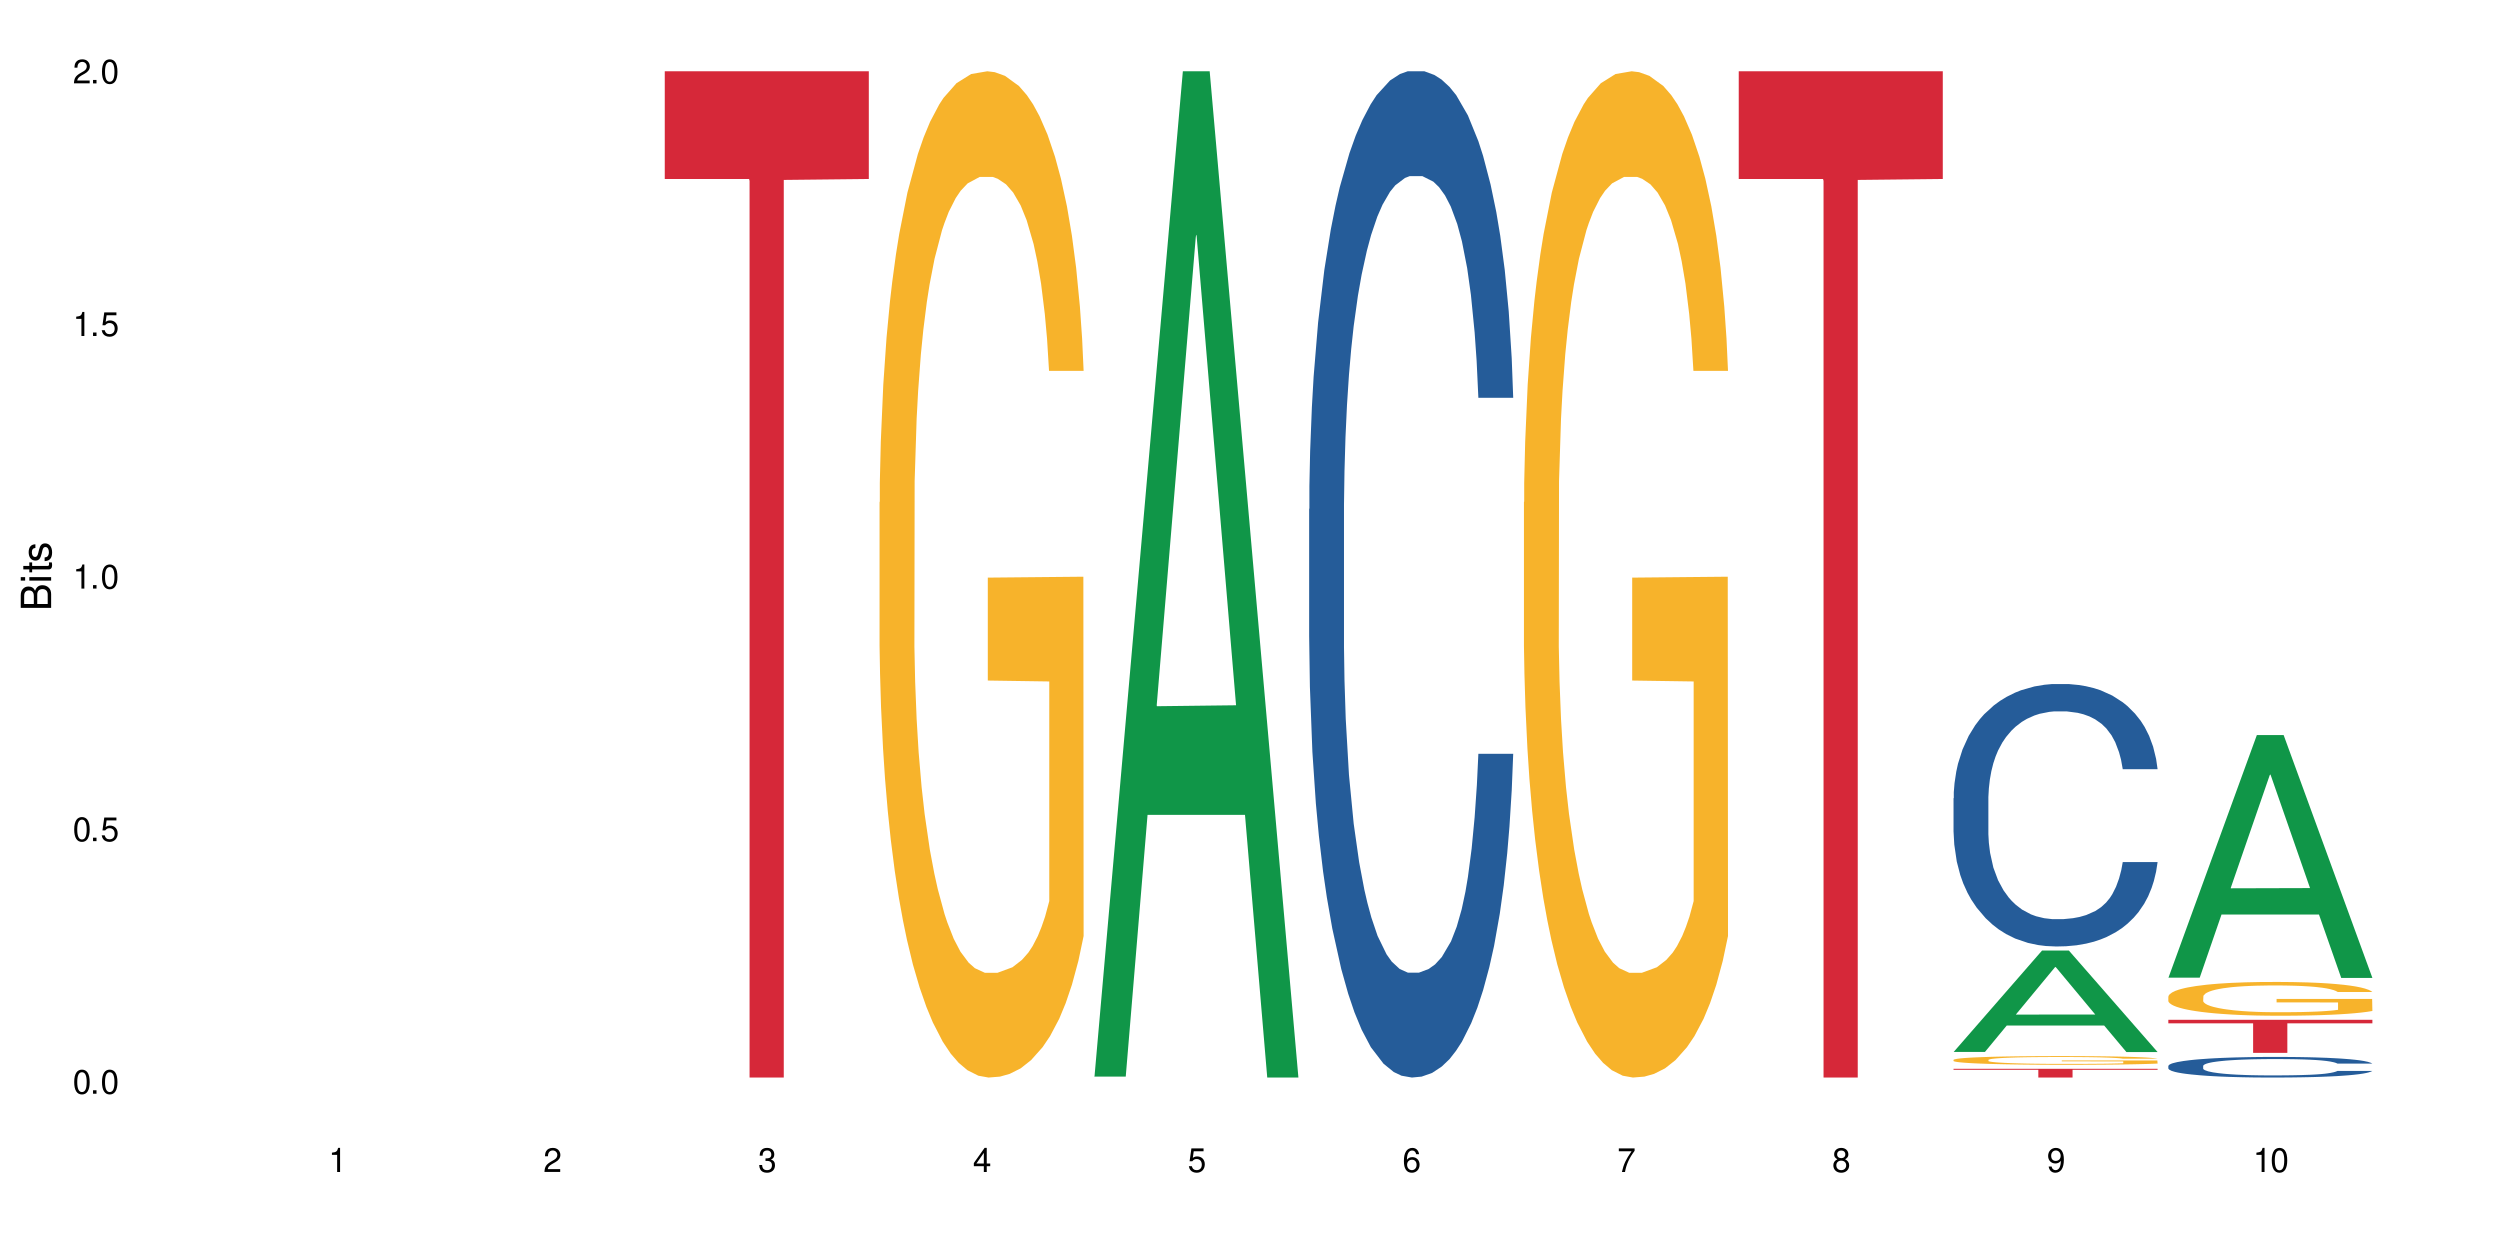 <?xml version="1.0" encoding="UTF-8"?>
<svg xmlns="http://www.w3.org/2000/svg" xmlns:xlink="http://www.w3.org/1999/xlink" width="720" height="360" viewBox="0 0 720 360">
<defs>
<g>
<g id="glyph-0-0">
</g>
<g id="glyph-0-1">
<path d="M 2.641 -6.938 C 2 -6.938 1.422 -6.656 1.078 -6.172 C 0.641 -5.562 0.406 -4.641 0.406 -3.359 C 0.406 -1.016 1.188 0.219 2.641 0.219 C 4.078 0.219 4.859 -1.016 4.859 -3.297 C 4.859 -4.641 4.656 -5.547 4.203 -6.172 C 3.844 -6.656 3.281 -6.938 2.641 -6.938 Z M 2.641 -6.188 C 3.547 -6.188 4 -5.25 4 -3.375 C 4 -1.406 3.562 -0.484 2.625 -0.484 C 1.734 -0.484 1.281 -1.438 1.281 -3.344 C 1.281 -5.25 1.734 -6.188 2.641 -6.188 Z M 2.641 -6.188 "/>
</g>
<g id="glyph-0-2">
<path d="M 1.828 -1 L 0.828 -1 L 0.828 0 L 1.828 0 Z M 1.828 -1 "/>
</g>
<g id="glyph-0-3">
<path d="M 4.562 -6.797 L 1.062 -6.797 L 0.547 -3.094 L 1.328 -3.094 C 1.719 -3.562 2.047 -3.734 2.578 -3.734 C 3.484 -3.734 4.062 -3.109 4.062 -2.094 C 4.062 -1.125 3.484 -0.531 2.578 -0.531 C 1.828 -0.531 1.375 -0.906 1.188 -1.672 L 0.328 -1.672 C 0.453 -1.109 0.547 -0.844 0.75 -0.594 C 1.125 -0.078 1.828 0.219 2.594 0.219 C 3.969 0.219 4.922 -0.781 4.922 -2.219 C 4.922 -3.562 4.031 -4.484 2.719 -4.484 C 2.25 -4.484 1.859 -4.359 1.469 -4.062 L 1.734 -5.969 L 4.562 -5.969 Z M 4.562 -6.797 "/>
</g>
<g id="glyph-0-4">
<path d="M 2.484 -4.938 L 2.484 0 L 3.328 0 L 3.328 -6.938 L 2.766 -6.938 C 2.469 -5.875 2.281 -5.734 0.984 -5.562 L 0.984 -4.938 Z M 2.484 -4.938 "/>
</g>
<g id="glyph-0-5">
<path d="M 4.859 -0.828 L 1.281 -0.828 C 1.359 -1.406 1.672 -1.781 2.5 -2.281 L 3.469 -2.828 C 4.406 -3.344 4.906 -4.062 4.906 -4.906 C 4.906 -5.484 4.672 -6.031 4.266 -6.406 C 3.859 -6.766 3.375 -6.938 2.719 -6.938 C 1.859 -6.938 1.219 -6.625 0.844 -6.031 C 0.609 -5.672 0.5 -5.234 0.484 -4.531 L 1.328 -4.531 C 1.359 -5.016 1.406 -5.281 1.531 -5.516 C 1.75 -5.938 2.188 -6.203 2.703 -6.203 C 3.469 -6.203 4.031 -5.641 4.031 -4.891 C 4.031 -4.344 3.719 -3.859 3.125 -3.516 L 2.234 -3 C 0.812 -2.172 0.406 -1.531 0.328 -0.016 L 4.859 -0.016 Z M 4.859 -0.828 "/>
</g>
<g id="glyph-0-6">
<path d="M 2.125 -3.188 L 2.578 -3.188 C 3.5 -3.188 3.984 -2.766 3.984 -1.922 C 3.984 -1.062 3.469 -0.531 2.594 -0.531 C 1.656 -0.531 1.203 -1 1.156 -2.016 L 0.312 -2.016 C 0.344 -1.453 0.438 -1.094 0.609 -0.781 C 0.953 -0.109 1.625 0.219 2.547 0.219 C 3.953 0.219 4.859 -0.625 4.859 -1.938 C 4.859 -2.828 4.516 -3.297 3.703 -3.594 C 4.344 -3.844 4.656 -4.328 4.656 -5.031 C 4.656 -6.219 3.875 -6.938 2.578 -6.938 C 1.203 -6.938 0.484 -6.172 0.453 -4.703 L 1.297 -4.703 C 1.312 -5.125 1.344 -5.359 1.453 -5.578 C 1.641 -5.969 2.062 -6.203 2.594 -6.203 C 3.344 -6.203 3.797 -5.75 3.797 -5 C 3.797 -4.516 3.609 -4.219 3.25 -4.047 C 3.016 -3.953 2.703 -3.922 2.125 -3.906 Z M 2.125 -3.188 "/>
</g>
<g id="glyph-0-7">
<path d="M 3.141 -1.672 L 3.141 0 L 3.984 0 L 3.984 -1.672 L 4.984 -1.672 L 4.984 -2.438 L 3.984 -2.438 L 3.984 -6.938 L 3.359 -6.938 L 0.266 -2.578 L 0.266 -1.672 Z M 3.141 -2.438 L 1 -2.438 L 3.141 -5.5 Z M 3.141 -2.438 "/>
</g>
<g id="glyph-0-8">
<path d="M 4.781 -5.125 C 4.609 -6.266 3.891 -6.938 2.844 -6.938 C 2.094 -6.938 1.422 -6.578 1.031 -5.953 C 0.594 -5.266 0.406 -4.422 0.406 -3.172 C 0.406 -2 0.578 -1.25 0.984 -0.641 C 1.359 -0.078 1.953 0.219 2.703 0.219 C 3.984 0.219 4.922 -0.75 4.922 -2.094 C 4.922 -3.375 4.062 -4.281 2.844 -4.281 C 2.172 -4.281 1.641 -4.031 1.281 -3.516 C 1.281 -5.234 1.828 -6.188 2.797 -6.188 C 3.391 -6.188 3.797 -5.797 3.938 -5.125 Z M 2.734 -3.531 C 3.547 -3.531 4.062 -2.953 4.062 -2.031 C 4.062 -1.156 3.484 -0.531 2.703 -0.531 C 1.922 -0.531 1.328 -1.188 1.328 -2.078 C 1.328 -2.938 1.906 -3.531 2.734 -3.531 Z M 2.734 -3.531 "/>
</g>
<g id="glyph-0-9">
<path d="M 4.984 -6.797 L 0.438 -6.797 L 0.438 -5.969 L 4.109 -5.969 C 2.5 -3.656 1.828 -2.234 1.328 0 L 2.219 0 C 2.594 -2.172 3.453 -4.047 4.984 -6.094 Z M 4.984 -6.797 "/>
</g>
<g id="glyph-0-10">
<path d="M 3.75 -3.656 C 4.469 -4.094 4.688 -4.438 4.688 -5.078 C 4.688 -6.172 3.844 -6.938 2.641 -6.938 C 1.438 -6.938 0.594 -6.172 0.594 -5.094 C 0.594 -4.438 0.812 -4.094 1.516 -3.656 C 0.734 -3.266 0.359 -2.703 0.359 -1.922 C 0.359 -0.656 1.281 0.219 2.641 0.219 C 3.984 0.219 4.922 -0.656 4.922 -1.922 C 4.922 -2.703 4.531 -3.266 3.75 -3.656 Z M 2.641 -6.188 C 3.359 -6.188 3.812 -5.75 3.812 -5.062 C 3.812 -4.406 3.344 -3.984 2.641 -3.984 C 1.922 -3.984 1.453 -4.406 1.453 -5.078 C 1.453 -5.75 1.922 -6.188 2.641 -6.188 Z M 2.641 -3.266 C 3.484 -3.266 4.062 -2.719 4.062 -1.906 C 4.062 -1.078 3.484 -0.531 2.625 -0.531 C 1.797 -0.531 1.219 -1.094 1.219 -1.906 C 1.219 -2.719 1.781 -3.266 2.641 -3.266 Z M 2.641 -3.266 "/>
</g>
<g id="glyph-0-11">
<path d="M 0.516 -1.578 C 0.672 -0.453 1.406 0.219 2.438 0.219 C 3.188 0.219 3.859 -0.141 4.266 -0.766 C 4.688 -1.453 4.891 -2.297 4.891 -3.547 C 4.891 -4.719 4.703 -5.453 4.312 -6.078 C 3.938 -6.641 3.344 -6.938 2.594 -6.938 C 1.297 -6.938 0.359 -5.969 0.359 -4.625 C 0.359 -3.344 1.234 -2.453 2.453 -2.453 C 3.094 -2.453 3.578 -2.672 4.016 -3.203 C 4 -1.484 3.469 -0.531 2.5 -0.531 C 1.906 -0.531 1.484 -0.906 1.359 -1.578 Z M 2.578 -6.203 C 3.375 -6.203 3.969 -5.531 3.969 -4.641 C 3.969 -3.797 3.391 -3.188 2.547 -3.188 C 1.734 -3.188 1.234 -3.766 1.234 -4.688 C 1.234 -5.562 1.797 -6.203 2.578 -6.203 Z M 2.578 -6.203 "/>
</g>
<g id="glyph-1-0">
</g>
<g id="glyph-1-1">
<path d="M 0 -0.953 L 0 -4.891 C 0 -5.719 -0.234 -6.344 -0.734 -6.797 C -1.188 -7.234 -1.812 -7.469 -2.5 -7.469 C -3.547 -7.469 -4.188 -7 -4.625 -5.875 C -4.984 -6.688 -5.625 -7.094 -6.531 -7.094 C -7.172 -7.094 -7.734 -6.859 -8.141 -6.391 C -8.562 -5.922 -8.75 -5.344 -8.75 -4.5 L -8.75 -0.953 Z M -4.984 -2.062 L -7.766 -2.062 L -7.766 -4.219 C -7.766 -4.844 -7.688 -5.203 -7.453 -5.5 C -7.219 -5.812 -6.859 -5.969 -6.375 -5.969 C -5.891 -5.969 -5.531 -5.812 -5.297 -5.5 C -5.062 -5.203 -4.984 -4.844 -4.984 -4.219 Z M -0.984 -2.062 L -4 -2.062 L -4 -4.781 C -4 -5.766 -3.438 -6.359 -2.484 -6.359 C -1.547 -6.359 -0.984 -5.766 -0.984 -4.781 Z M -0.984 -2.062 "/>
</g>
<g id="glyph-1-2">
<path d="M -6.281 -1.797 L -6.281 -0.797 L 0 -0.797 L 0 -1.797 Z M -8.75 -1.797 L -8.75 -0.797 L -7.484 -0.797 L -7.484 -1.797 Z M -8.75 -1.797 "/>
</g>
<g id="glyph-1-3">
<path d="M -6.281 -3.047 L -6.281 -2.016 L -8.016 -2.016 L -8.016 -1.016 L -6.281 -1.016 L -6.281 -0.172 L -5.469 -0.172 L -5.469 -1.016 L -0.719 -1.016 C -0.078 -1.016 0.281 -1.453 0.281 -2.234 C 0.281 -2.5 0.25 -2.719 0.188 -3.047 L -0.641 -3.047 C -0.609 -2.906 -0.594 -2.766 -0.594 -2.562 C -0.594 -2.141 -0.719 -2.016 -1.156 -2.016 L -5.469 -2.016 L -5.469 -3.047 Z M -6.281 -3.047 "/>
</g>
<g id="glyph-1-4">
<path d="M -4.531 -5.25 C -5.766 -5.25 -6.469 -4.422 -6.469 -2.969 C -6.469 -1.516 -5.719 -0.562 -4.547 -0.562 C -3.562 -0.562 -3.094 -1.062 -2.734 -2.562 L -2.516 -3.484 C -2.344 -4.188 -2.094 -4.469 -1.641 -4.469 C -1.047 -4.469 -0.641 -3.875 -0.641 -3 C -0.641 -2.453 -0.797 -2 -1.062 -1.75 C -1.25 -1.594 -1.422 -1.531 -1.875 -1.469 L -1.875 -0.406 C -0.422 -0.453 0.281 -1.266 0.281 -2.922 C 0.281 -4.5 -0.5 -5.516 -1.719 -5.516 C -2.656 -5.516 -3.172 -4.984 -3.469 -3.734 L -3.703 -2.766 C -3.891 -1.953 -4.156 -1.609 -4.594 -1.609 C -5.188 -1.609 -5.547 -2.125 -5.547 -2.938 C -5.547 -3.75 -5.203 -4.172 -4.531 -4.203 Z M -4.531 -5.25 "/>
</g>
</g>
</defs>
<rect x="-72" y="-36" width="864" height="432" fill="rgb(100%, 100%, 100%)" fill-opacity="1"/>
<path fill-rule="nonzero" fill="rgb(83.922%, 15.686%, 22.353%)" fill-opacity="1" d="M 191.453 20.527 L 250.219 20.527 L 250.219 51.547 L 225.727 51.82 L 225.727 310.332 L 215.875 310.332 L 215.875 52.094 L 215.73 51.547 L 191.453 51.547 Z M 191.453 20.527 "/>
<path fill-rule="nonzero" fill="rgb(96.863%, 70.196%, 16.863%)" fill-opacity="1" d="M 253.312 144.652 L 253.387 144.387 L 253.387 139.094 L 253.672 127.184 L 254.387 110.777 L 255.32 97.277 L 256.324 86.691 L 256.969 81.133 L 258.043 73.195 L 258.977 67.371 L 261.34 55.461 L 264.352 44.348 L 266 39.582 L 267.863 35.082 L 270.516 30.055 L 271.73 28.203 L 275.461 23.965 L 279.688 21.32 L 284.348 20.527 L 286.496 20.789 L 289.434 21.848 L 293.449 24.762 L 295.742 27.406 L 297.531 30.055 L 299.395 33.496 L 301.691 38.789 L 303.84 45.141 L 305.559 51.492 L 307.281 59.43 L 308.715 67.902 L 309.93 77.164 L 311.008 88.281 L 311.652 97.543 L 312.082 106.805 L 302.121 106.805 L 301.547 97.543 L 300.902 90.398 L 299.824 81.664 L 298.75 75.312 L 297.676 70.281 L 295.668 63.402 L 293.949 59.168 L 291.801 55.461 L 289.723 53.078 L 287.355 51.492 L 285.922 50.961 L 282.125 50.961 L 278.684 52.816 L 276.676 54.934 L 275.242 57.051 L 273.238 61.02 L 272.02 64.195 L 271.301 66.312 L 269.152 74.516 L 267.719 81.93 L 266.93 86.957 L 265.926 94.898 L 265.211 102.043 L 264.422 112.629 L 263.992 120.57 L 263.418 138.566 L 263.348 186.207 L 263.562 196.262 L 263.992 207.113 L 264.566 216.641 L 265.426 226.699 L 266.285 234.375 L 267.789 244.695 L 269.082 251.578 L 270.082 256.078 L 272.02 263.223 L 272.809 265.605 L 274.672 270.367 L 276.605 274.074 L 278.973 277.25 L 280.762 278.836 L 283.629 280.16 L 287.285 280.16 L 291.586 278.574 L 294.309 276.457 L 296.172 274.34 L 297.391 272.484 L 298.895 269.574 L 299.969 266.926 L 300.973 264.016 L 302.191 259.516 L 302.191 196.262 L 284.488 195.996 L 284.488 166.355 L 312.008 166.09 L 312.082 269.574 L 310.578 276.719 L 308.715 283.602 L 306.922 288.895 L 305.059 293.395 L 302.406 298.422 L 300.258 301.598 L 296.961 305.305 L 293.949 307.688 L 290.797 309.273 L 288 310.066 L 284.703 310.332 L 281.766 309.805 L 278.613 308.215 L 276.105 306.098 L 273.812 303.453 L 271.516 300.012 L 268.652 294.453 L 266.789 289.953 L 264.852 284.395 L 262.918 277.777 L 261.195 270.633 L 260.051 265.074 L 258.902 258.723 L 257.684 250.781 L 256.539 241.785 L 255.68 233.578 L 254.891 224.316 L 254.316 215.582 L 253.742 203.672 L 253.457 194.145 L 253.312 185.941 Z M 253.312 144.652 "/>
<path fill-rule="nonzero" fill="rgb(6.275%, 58.824%, 28.235%)" fill-opacity="1" d="M 315.176 310.059 L 315.238 309.789 L 340.664 20.527 L 348.387 20.527 L 373.941 310.332 L 364.965 310.332 L 358.559 234.684 L 330.496 234.684 L 324.215 310.059 L 315.176 310.059 L 333.195 203.391 L 355.984 203.117 L 344.621 67.875 L 344.496 67.602 L 344.371 68.418 L 333.133 203.117 L 333.195 203.391 Z M 315.176 310.059 "/>
<path fill-rule="nonzero" fill="rgb(14.51%, 36.078%, 60%)" fill-opacity="1" d="M 377.035 146.621 L 377.105 146.355 L 377.105 140 L 377.32 129.934 L 377.824 117.215 L 378.324 108.477 L 379.617 92.844 L 381.406 77.746 L 383.27 66.09 L 384.633 59.203 L 385.852 53.902 L 388.645 44.102 L 390.438 39.07 L 392.371 34.566 L 394.738 30.062 L 396.457 27.414 L 400.328 23.176 L 403.195 21.32 L 405.414 20.527 L 410.219 20.527 L 413.086 21.586 L 415.164 22.91 L 417.457 25.031 L 419.391 27.414 L 422.758 33.242 L 425.77 40.66 L 427.133 44.898 L 429.281 53.109 L 430.93 61.055 L 432.078 67.945 L 433.367 77.746 L 434.512 89.668 L 435.375 103.176 L 435.805 114.566 L 425.77 114.566 L 425.27 103.973 L 424.695 95.758 L 423.621 84.898 L 422.543 77.215 L 421.039 69.535 L 419.68 64.5 L 417.816 59.469 L 416.168 56.289 L 414.445 53.902 L 412.797 52.316 L 409.645 50.727 L 405.988 50.727 L 404.629 51.254 L 401.832 53.375 L 400.328 55.23 L 398.176 58.938 L 396.672 62.383 L 394.879 67.68 L 393.664 72.184 L 392.156 79.07 L 391.082 85.164 L 389.863 93.906 L 389.148 100.527 L 388.504 107.945 L 387.93 116.688 L 387.5 125.957 L 387.211 135.762 L 387.07 145.297 L 387.07 186.355 L 387.211 195.895 L 387.57 207.02 L 388.504 223.18 L 389.863 237.219 L 391.441 248.344 L 392.945 256.293 L 393.805 260 L 394.953 264.238 L 396.742 269.535 L 399.324 274.836 L 400.828 276.953 L 403.121 279.074 L 405.488 280.133 L 408.641 280.133 L 411.438 279.074 L 413.301 277.75 L 415.234 275.629 L 417.887 271.125 L 419.535 266.887 L 420.969 261.855 L 422.043 256.82 L 422.758 252.582 L 423.836 244.371 L 424.695 235.363 L 425.34 226.094 L 425.77 217.086 L 435.805 217.086 L 435.375 227.684 L 434.727 238.012 L 434.082 245.695 L 433.078 254.969 L 431.934 263.18 L 430.285 272.449 L 428.922 278.543 L 427.133 285.168 L 425.484 290.199 L 423.691 294.703 L 421.039 300 L 419.32 302.648 L 417.457 305.035 L 415.234 307.152 L 412.438 309.008 L 409.43 310.066 L 406.633 310.332 L 403.625 309.801 L 401.402 308.742 L 398.465 306.359 L 394.809 301.59 L 392.156 296.559 L 390.078 291.523 L 388.289 286.227 L 386.281 279.074 L 383.699 267.418 L 382.125 258.41 L 381.047 250.992 L 379.832 240.664 L 378.969 231.391 L 377.969 216.555 L 377.25 197.746 L 377.035 183.18 Z M 377.035 146.621 "/>
<path fill-rule="nonzero" fill="rgb(96.863%, 70.196%, 16.863%)" fill-opacity="1" d="M 438.895 144.652 L 438.969 144.387 L 438.969 139.094 L 439.254 127.184 L 439.973 110.777 L 440.902 97.277 L 441.906 86.691 L 442.551 81.133 L 443.625 73.195 L 444.559 67.371 L 446.922 55.461 L 449.934 44.348 L 451.582 39.582 L 453.445 35.082 L 456.098 30.055 L 457.316 28.203 L 461.043 23.965 L 465.27 21.32 L 469.93 20.527 L 472.078 20.789 L 475.016 21.848 L 479.031 24.762 L 481.324 27.406 L 483.117 30.055 L 484.98 33.496 L 487.273 38.789 L 489.422 45.141 L 491.141 51.492 L 492.863 59.43 L 494.297 67.902 L 495.516 77.164 L 496.59 88.281 L 497.234 97.543 L 497.664 106.805 L 487.703 106.805 L 487.129 97.543 L 486.484 90.398 L 485.41 81.664 L 484.332 75.312 L 483.258 70.281 L 481.254 63.402 L 479.531 59.168 L 477.383 55.461 L 475.305 53.078 L 472.938 51.492 L 471.504 50.961 L 467.707 50.961 L 464.266 52.816 L 462.262 54.934 L 460.828 57.051 L 458.82 61.02 L 457.602 64.195 L 456.887 66.312 L 454.734 74.516 L 453.301 81.93 L 452.512 86.957 L 451.512 94.898 L 450.793 102.043 L 450.004 112.629 L 449.574 120.57 L 449 138.566 L 448.93 186.207 L 449.145 196.262 L 449.574 207.113 L 450.148 216.641 L 451.008 226.699 L 451.867 234.375 L 453.375 244.695 L 454.664 251.578 L 455.668 256.078 L 457.602 263.223 L 458.391 265.605 L 460.254 270.367 L 462.188 274.074 L 464.555 277.25 L 466.344 278.836 L 469.211 280.16 L 472.867 280.16 L 477.168 278.574 L 479.891 276.457 L 481.754 274.34 L 482.973 272.484 L 484.477 269.574 L 485.551 266.926 L 486.555 264.016 L 487.773 259.516 L 487.773 196.262 L 470.07 195.996 L 470.07 166.355 L 497.594 166.09 L 497.664 269.574 L 496.16 276.719 L 494.297 283.602 L 492.504 288.895 L 490.641 293.395 L 487.988 298.422 L 485.84 301.598 L 482.543 305.305 L 479.531 307.688 L 476.379 309.273 L 473.582 310.066 L 470.285 310.332 L 467.348 309.805 L 464.195 308.215 L 461.688 306.098 L 459.395 303.453 L 457.102 300.012 L 454.234 294.453 L 452.371 289.953 L 450.434 284.395 L 448.5 277.777 L 446.781 270.633 L 445.633 265.074 L 444.484 258.723 L 443.27 250.781 L 442.121 241.785 L 441.262 233.578 L 440.473 224.316 L 439.898 215.582 L 439.328 203.672 L 439.039 194.145 L 438.895 185.941 Z M 438.895 144.652 "/>
<path fill-rule="nonzero" fill="rgb(83.922%, 15.686%, 22.353%)" fill-opacity="1" d="M 500.758 20.527 L 559.523 20.527 L 559.523 51.547 L 535.031 51.82 L 535.031 310.332 L 525.18 310.332 L 525.18 52.094 L 525.035 51.547 L 500.758 51.547 Z M 500.758 20.527 "/>
<path fill-rule="nonzero" fill="rgb(6.275%, 58.824%, 28.235%)" fill-opacity="1" d="M 562.617 302.965 L 562.68 302.934 L 588.109 273.754 L 595.832 273.754 L 621.387 302.992 L 612.406 302.992 L 606.004 295.359 L 577.938 295.359 L 571.66 302.965 L 562.617 302.965 L 580.637 292.203 L 603.43 292.176 L 592.066 278.531 L 591.938 278.504 L 591.812 278.586 L 580.574 292.176 L 580.637 292.203 Z M 562.617 302.965 "/>
<path fill-rule="nonzero" fill="rgb(14.51%, 36.078%, 60%)" fill-opacity="1" d="M 562.617 229.891 L 562.691 229.824 L 562.691 228.164 L 562.906 225.539 L 563.406 222.223 L 563.906 219.945 L 565.199 215.867 L 566.988 211.93 L 568.852 208.891 L 570.215 207.094 L 571.434 205.711 L 574.227 203.156 L 576.02 201.844 L 577.953 200.668 L 580.32 199.492 L 582.039 198.801 L 585.91 197.695 L 588.777 197.215 L 591 197.008 L 595.801 197.008 L 598.668 197.281 L 600.746 197.629 L 603.039 198.18 L 604.973 198.801 L 608.344 200.324 L 611.352 202.258 L 612.715 203.363 L 614.863 205.504 L 616.512 207.578 L 617.66 209.371 L 618.949 211.93 L 620.098 215.039 L 620.957 218.562 L 621.387 221.531 L 611.352 221.531 L 610.852 218.77 L 610.277 216.629 L 609.203 213.793 L 608.129 211.793 L 606.621 209.789 L 605.262 208.477 L 603.398 207.164 L 601.75 206.332 L 600.027 205.711 L 598.379 205.297 L 595.227 204.883 L 591.57 204.883 L 590.211 205.02 L 587.414 205.574 L 585.91 206.059 L 583.762 207.023 L 582.254 207.922 L 580.465 209.305 L 579.246 210.477 L 577.738 212.273 L 576.664 213.863 L 575.445 216.145 L 574.73 217.871 L 574.086 219.805 L 573.512 222.086 L 573.082 224.504 L 572.793 227.059 L 572.652 229.547 L 572.652 240.258 L 572.793 242.742 L 573.152 245.645 L 574.086 249.859 L 575.445 253.52 L 577.023 256.422 L 578.527 258.496 L 579.387 259.461 L 580.535 260.566 L 582.328 261.949 L 584.906 263.332 L 586.41 263.883 L 588.707 264.438 L 591.07 264.715 L 594.223 264.715 L 597.02 264.438 L 598.883 264.09 L 600.816 263.539 L 603.469 262.363 L 605.117 261.258 L 606.551 259.945 L 607.625 258.633 L 608.344 257.527 L 609.418 255.387 L 610.277 253.039 L 610.922 250.621 L 611.352 248.27 L 621.387 248.27 L 620.957 251.035 L 620.312 253.727 L 619.664 255.73 L 618.664 258.148 L 617.516 260.293 L 615.867 262.711 L 614.504 264.301 L 612.715 266.027 L 611.066 267.34 L 609.273 268.512 L 606.621 269.895 L 604.902 270.586 L 603.039 271.207 L 600.816 271.762 L 598.023 272.246 L 595.012 272.52 L 592.219 272.59 L 589.207 272.453 L 586.984 272.176 L 584.047 271.555 L 580.391 270.309 L 577.738 268.996 L 575.66 267.684 L 573.871 266.301 L 571.863 264.438 L 569.281 261.398 L 567.707 259.047 L 566.633 257.113 L 565.414 254.418 L 564.555 252 L 563.551 248.133 L 562.832 243.227 L 562.617 239.426 Z M 562.617 229.891 "/>
<path fill-rule="nonzero" fill="rgb(96.863%, 70.196%, 16.863%)" fill-opacity="1" d="M 562.617 305.227 L 562.691 305.227 L 562.691 305.18 L 562.977 305.078 L 563.691 304.934 L 564.625 304.816 L 565.629 304.727 L 566.273 304.68 L 567.348 304.609 L 568.281 304.559 L 570.645 304.457 L 573.656 304.359 L 575.305 304.32 L 577.168 304.281 L 579.816 304.238 L 581.035 304.219 L 584.762 304.184 L 588.992 304.16 L 593.648 304.152 L 595.801 304.156 L 598.738 304.164 L 602.754 304.191 L 605.047 304.215 L 606.836 304.238 L 608.699 304.266 L 610.992 304.312 L 613.145 304.367 L 614.863 304.422 L 616.586 304.492 L 618.016 304.562 L 619.234 304.645 L 620.312 304.742 L 620.957 304.82 L 621.387 304.902 L 611.426 304.902 L 610.852 304.82 L 610.207 304.758 L 609.129 304.684 L 608.055 304.629 L 606.98 304.586 L 604.973 304.523 L 603.254 304.488 L 601.105 304.457 L 599.023 304.438 L 596.66 304.422 L 595.227 304.418 L 591.43 304.418 L 587.988 304.434 L 585.98 304.453 L 584.547 304.469 L 582.543 304.504 L 581.324 304.531 L 580.605 304.551 L 578.457 304.621 L 577.023 304.684 L 576.234 304.73 L 575.23 304.797 L 574.516 304.859 L 573.727 304.949 L 573.297 305.02 L 572.723 305.176 L 572.652 305.586 L 572.867 305.676 L 573.297 305.77 L 573.871 305.852 L 574.73 305.938 L 575.59 306.004 L 577.094 306.094 L 578.387 306.152 L 579.387 306.191 L 581.324 306.254 L 582.113 306.273 L 583.977 306.316 L 585.91 306.348 L 588.273 306.375 L 590.066 306.391 L 592.934 306.398 L 596.59 306.398 L 600.891 306.387 L 603.613 306.367 L 605.477 306.352 L 606.695 306.336 L 608.199 306.309 L 609.273 306.285 L 610.277 306.262 L 611.496 306.223 L 611.496 305.676 L 593.793 305.672 L 593.793 305.414 L 621.312 305.414 L 621.387 306.309 L 619.879 306.371 L 618.016 306.43 L 616.227 306.477 L 614.363 306.516 L 611.711 306.559 L 609.559 306.586 L 606.266 306.617 L 603.254 306.637 L 600.102 306.652 L 597.305 306.66 L 594.008 306.66 L 591.07 306.656 L 587.918 306.645 L 585.41 306.625 L 583.113 306.602 L 580.82 306.57 L 577.953 306.523 L 576.09 306.484 L 574.156 306.438 L 572.223 306.379 L 570.5 306.316 L 569.355 306.27 L 568.207 306.215 L 566.988 306.145 L 565.844 306.07 L 564.984 305.996 L 564.195 305.918 L 563.621 305.84 L 563.047 305.738 L 562.762 305.656 L 562.617 305.586 Z M 562.617 305.227 "/>
<path fill-rule="nonzero" fill="rgb(83.922%, 15.686%, 22.353%)" fill-opacity="1" d="M 562.617 307.824 L 621.387 307.824 L 621.387 308.094 L 596.895 308.098 L 596.895 310.332 L 587.039 310.332 L 587.039 308.098 L 586.895 308.094 L 562.617 308.094 Z M 562.617 307.824 "/>
<path fill-rule="nonzero" fill="rgb(6.275%, 58.824%, 28.235%)" fill-opacity="1" d="M 624.48 281.57 L 624.543 281.504 L 649.969 211.707 L 657.691 211.707 L 683.246 281.637 L 674.27 281.637 L 667.863 263.383 L 639.797 263.383 L 633.52 281.57 L 624.48 281.57 L 642.5 255.832 L 665.289 255.766 L 653.926 223.133 L 653.801 223.066 L 653.676 223.262 L 642.438 255.766 L 642.5 255.832 Z M 624.48 281.57 "/>
<path fill-rule="nonzero" fill="rgb(14.51%, 36.078%, 60%)" fill-opacity="1" d="M 624.48 306.98 L 624.551 306.973 L 624.551 306.844 L 624.766 306.637 L 625.266 306.379 L 625.77 306.199 L 627.059 305.879 L 628.852 305.57 L 630.715 305.332 L 632.074 305.188 L 633.293 305.082 L 636.09 304.879 L 637.879 304.777 L 639.816 304.684 L 642.18 304.594 L 643.902 304.539 L 647.77 304.453 L 650.637 304.414 L 652.859 304.398 L 657.66 304.398 L 660.527 304.418 L 662.605 304.445 L 664.898 304.488 L 666.836 304.539 L 670.203 304.656 L 673.215 304.809 L 674.574 304.895 L 676.727 305.062 L 678.375 305.227 L 679.52 305.367 L 680.809 305.57 L 681.957 305.812 L 682.816 306.09 L 683.246 306.324 L 673.215 306.324 L 672.711 306.105 L 672.137 305.938 L 671.062 305.715 L 669.988 305.559 L 668.484 305.402 L 667.121 305.297 L 665.258 305.195 L 663.609 305.129 L 661.891 305.082 L 660.242 305.047 L 657.086 305.016 L 653.434 305.016 L 652.07 305.027 L 649.277 305.07 L 647.77 305.109 L 645.621 305.184 L 644.117 305.254 L 642.324 305.363 L 641.105 305.453 L 639.602 305.598 L 638.527 305.723 L 637.309 305.898 L 636.59 306.035 L 635.945 306.188 L 635.371 306.367 L 634.941 306.555 L 634.656 306.758 L 634.512 306.953 L 634.512 307.793 L 634.656 307.988 L 635.016 308.215 L 635.945 308.547 L 637.309 308.836 L 638.883 309.062 L 640.391 309.227 L 641.25 309.301 L 642.395 309.387 L 644.188 309.496 L 646.766 309.605 L 648.273 309.648 L 650.566 309.691 L 652.93 309.715 L 656.086 309.715 L 658.879 309.691 L 660.742 309.664 L 662.68 309.621 L 665.328 309.531 L 666.977 309.441 L 668.41 309.34 L 669.488 309.238 L 670.203 309.148 L 671.277 308.98 L 672.137 308.797 L 672.781 308.605 L 673.215 308.422 L 683.246 308.422 L 682.816 308.641 L 682.172 308.852 L 681.527 309.008 L 680.523 309.199 L 679.375 309.367 L 677.727 309.555 L 676.367 309.68 L 674.574 309.816 L 672.926 309.922 L 671.133 310.012 L 668.484 310.121 L 666.762 310.176 L 664.898 310.223 L 662.68 310.266 L 659.883 310.305 L 656.871 310.328 L 654.078 310.332 L 651.066 310.32 L 648.848 310.301 L 645.906 310.25 L 642.254 310.152 L 639.602 310.051 L 637.523 309.945 L 635.73 309.84 L 633.723 309.691 L 631.145 309.453 L 629.566 309.27 L 628.492 309.117 L 627.273 308.906 L 626.414 308.715 L 625.41 308.41 L 624.695 308.027 L 624.48 307.727 Z M 624.48 306.98 "/>
<path fill-rule="nonzero" fill="rgb(96.863%, 70.196%, 16.863%)" fill-opacity="1" d="M 624.48 286.969 L 624.551 286.961 L 624.551 286.781 L 624.836 286.383 L 625.555 285.832 L 626.484 285.379 L 627.488 285.023 L 628.133 284.836 L 629.207 284.57 L 630.141 284.371 L 632.504 283.973 L 635.516 283.598 L 637.164 283.441 L 639.027 283.289 L 641.68 283.121 L 642.898 283.059 L 646.625 282.914 L 650.852 282.824 L 655.512 282.801 L 657.66 282.809 L 660.598 282.844 L 664.613 282.941 L 666.906 283.031 L 668.699 283.121 L 670.562 283.234 L 672.855 283.414 L 675.004 283.625 L 676.727 283.84 L 678.445 284.105 L 679.879 284.391 L 681.098 284.703 L 682.172 285.074 L 682.816 285.387 L 683.246 285.699 L 673.285 285.699 L 672.711 285.387 L 672.066 285.145 L 670.992 284.852 L 669.918 284.641 L 668.84 284.473 L 666.836 284.238 L 665.113 284.098 L 662.965 283.973 L 660.887 283.895 L 658.52 283.84 L 657.086 283.82 L 653.289 283.82 L 649.848 283.883 L 647.844 283.957 L 646.41 284.027 L 644.402 284.16 L 643.184 284.266 L 642.469 284.336 L 640.316 284.613 L 638.883 284.863 L 638.098 285.031 L 637.094 285.297 L 636.375 285.539 L 635.586 285.895 L 635.156 286.16 L 634.586 286.766 L 634.512 288.363 L 634.727 288.703 L 635.156 289.066 L 635.73 289.387 L 636.59 289.727 L 637.449 289.984 L 638.957 290.328 L 640.246 290.562 L 641.25 290.711 L 643.184 290.953 L 643.973 291.031 L 645.836 291.191 L 647.77 291.316 L 650.137 291.422 L 651.926 291.477 L 654.793 291.52 L 658.449 291.52 L 662.75 291.469 L 665.473 291.395 L 667.336 291.324 L 668.555 291.262 L 670.059 291.164 L 671.133 291.078 L 672.137 290.98 L 673.355 290.828 L 673.355 288.703 L 655.656 288.695 L 655.656 287.699 L 683.176 287.688 L 683.246 291.164 L 681.742 291.406 L 679.879 291.637 L 678.086 291.812 L 676.223 291.965 L 673.57 292.133 L 671.422 292.242 L 668.125 292.367 L 665.113 292.445 L 661.961 292.5 L 659.168 292.527 L 655.871 292.535 L 652.93 292.516 L 649.777 292.465 L 647.27 292.391 L 644.977 292.305 L 642.684 292.188 L 639.816 292 L 637.953 291.852 L 636.016 291.664 L 634.082 291.441 L 632.363 291.199 L 631.215 291.016 L 630.07 290.801 L 628.852 290.535 L 627.703 290.23 L 626.844 289.957 L 626.055 289.645 L 625.48 289.352 L 624.91 288.953 L 624.621 288.633 L 624.48 288.355 Z M 624.48 286.969 "/>
<path fill-rule="nonzero" fill="rgb(83.922%, 15.686%, 22.353%)" fill-opacity="1" d="M 624.48 293.699 L 683.246 293.699 L 683.246 294.719 L 658.754 294.727 L 658.754 303.234 L 648.898 303.234 L 648.898 294.738 L 648.758 294.719 L 624.48 294.719 Z M 624.48 293.699 "/>
<g fill="rgb(0%, 0%, 0%)" fill-opacity="1">
<use xlink:href="#glyph-0-1" x="20.965" y="314.993"/>
<use xlink:href="#glyph-0-2" x="25.965" y="314.993"/>
<use xlink:href="#glyph-0-1" x="28.965" y="314.993"/>
</g>
<g fill="rgb(0%, 0%, 0%)" fill-opacity="1">
<use xlink:href="#glyph-0-1" x="20.965" y="242.251"/>
<use xlink:href="#glyph-0-2" x="25.965" y="242.251"/>
<use xlink:href="#glyph-0-3" x="28.965" y="242.251"/>
</g>
<g fill="rgb(0%, 0%, 0%)" fill-opacity="1">
<use xlink:href="#glyph-0-4" x="20.965" y="169.509"/>
<use xlink:href="#glyph-0-2" x="25.965" y="169.509"/>
<use xlink:href="#glyph-0-1" x="28.965" y="169.509"/>
</g>
<g fill="rgb(0%, 0%, 0%)" fill-opacity="1">
<use xlink:href="#glyph-0-4" x="20.965" y="96.767"/>
<use xlink:href="#glyph-0-2" x="25.965" y="96.767"/>
<use xlink:href="#glyph-0-3" x="28.965" y="96.767"/>
</g>
<g fill="rgb(0%, 0%, 0%)" fill-opacity="1">
<use xlink:href="#glyph-0-5" x="20.965" y="24.024"/>
<use xlink:href="#glyph-0-2" x="25.965" y="24.024"/>
<use xlink:href="#glyph-0-1" x="28.965" y="24.024"/>
</g>
<g fill="rgb(0%, 0%, 0%)" fill-opacity="1">
<use xlink:href="#glyph-0-4" x="94.613" y="337.532"/>
</g>
<g fill="rgb(0%, 0%, 0%)" fill-opacity="1">
<use xlink:href="#glyph-0-5" x="156.477" y="337.532"/>
</g>
<g fill="rgb(0%, 0%, 0%)" fill-opacity="1">
<use xlink:href="#glyph-0-6" x="218.336" y="337.532"/>
</g>
<g fill="rgb(0%, 0%, 0%)" fill-opacity="1">
<use xlink:href="#glyph-0-7" x="280.199" y="337.532"/>
</g>
<g fill="rgb(0%, 0%, 0%)" fill-opacity="1">
<use xlink:href="#glyph-0-3" x="342.059" y="337.532"/>
</g>
<g fill="rgb(0%, 0%, 0%)" fill-opacity="1">
<use xlink:href="#glyph-0-8" x="403.918" y="337.532"/>
</g>
<g fill="rgb(0%, 0%, 0%)" fill-opacity="1">
<use xlink:href="#glyph-0-9" x="465.781" y="337.532"/>
</g>
<g fill="rgb(0%, 0%, 0%)" fill-opacity="1">
<use xlink:href="#glyph-0-10" x="527.641" y="337.532"/>
</g>
<g fill="rgb(0%, 0%, 0%)" fill-opacity="1">
<use xlink:href="#glyph-0-11" x="589.5" y="337.532"/>
</g>
<g fill="rgb(0%, 0%, 0%)" fill-opacity="1">
<use xlink:href="#glyph-0-4" x="648.863" y="337.532"/>
<use xlink:href="#glyph-0-1" x="653.863" y="337.532"/>
</g>
<g fill="rgb(0%, 0%, 0%)" fill-opacity="1">
<use xlink:href="#glyph-1-1" x="14.725" y="176.012"/>
<use xlink:href="#glyph-1-2" x="14.725" y="168.012"/>
<use xlink:href="#glyph-1-3" x="14.725" y="165.012"/>
<use xlink:href="#glyph-1-4" x="14.725" y="162.012"/>
</g>
</svg>
